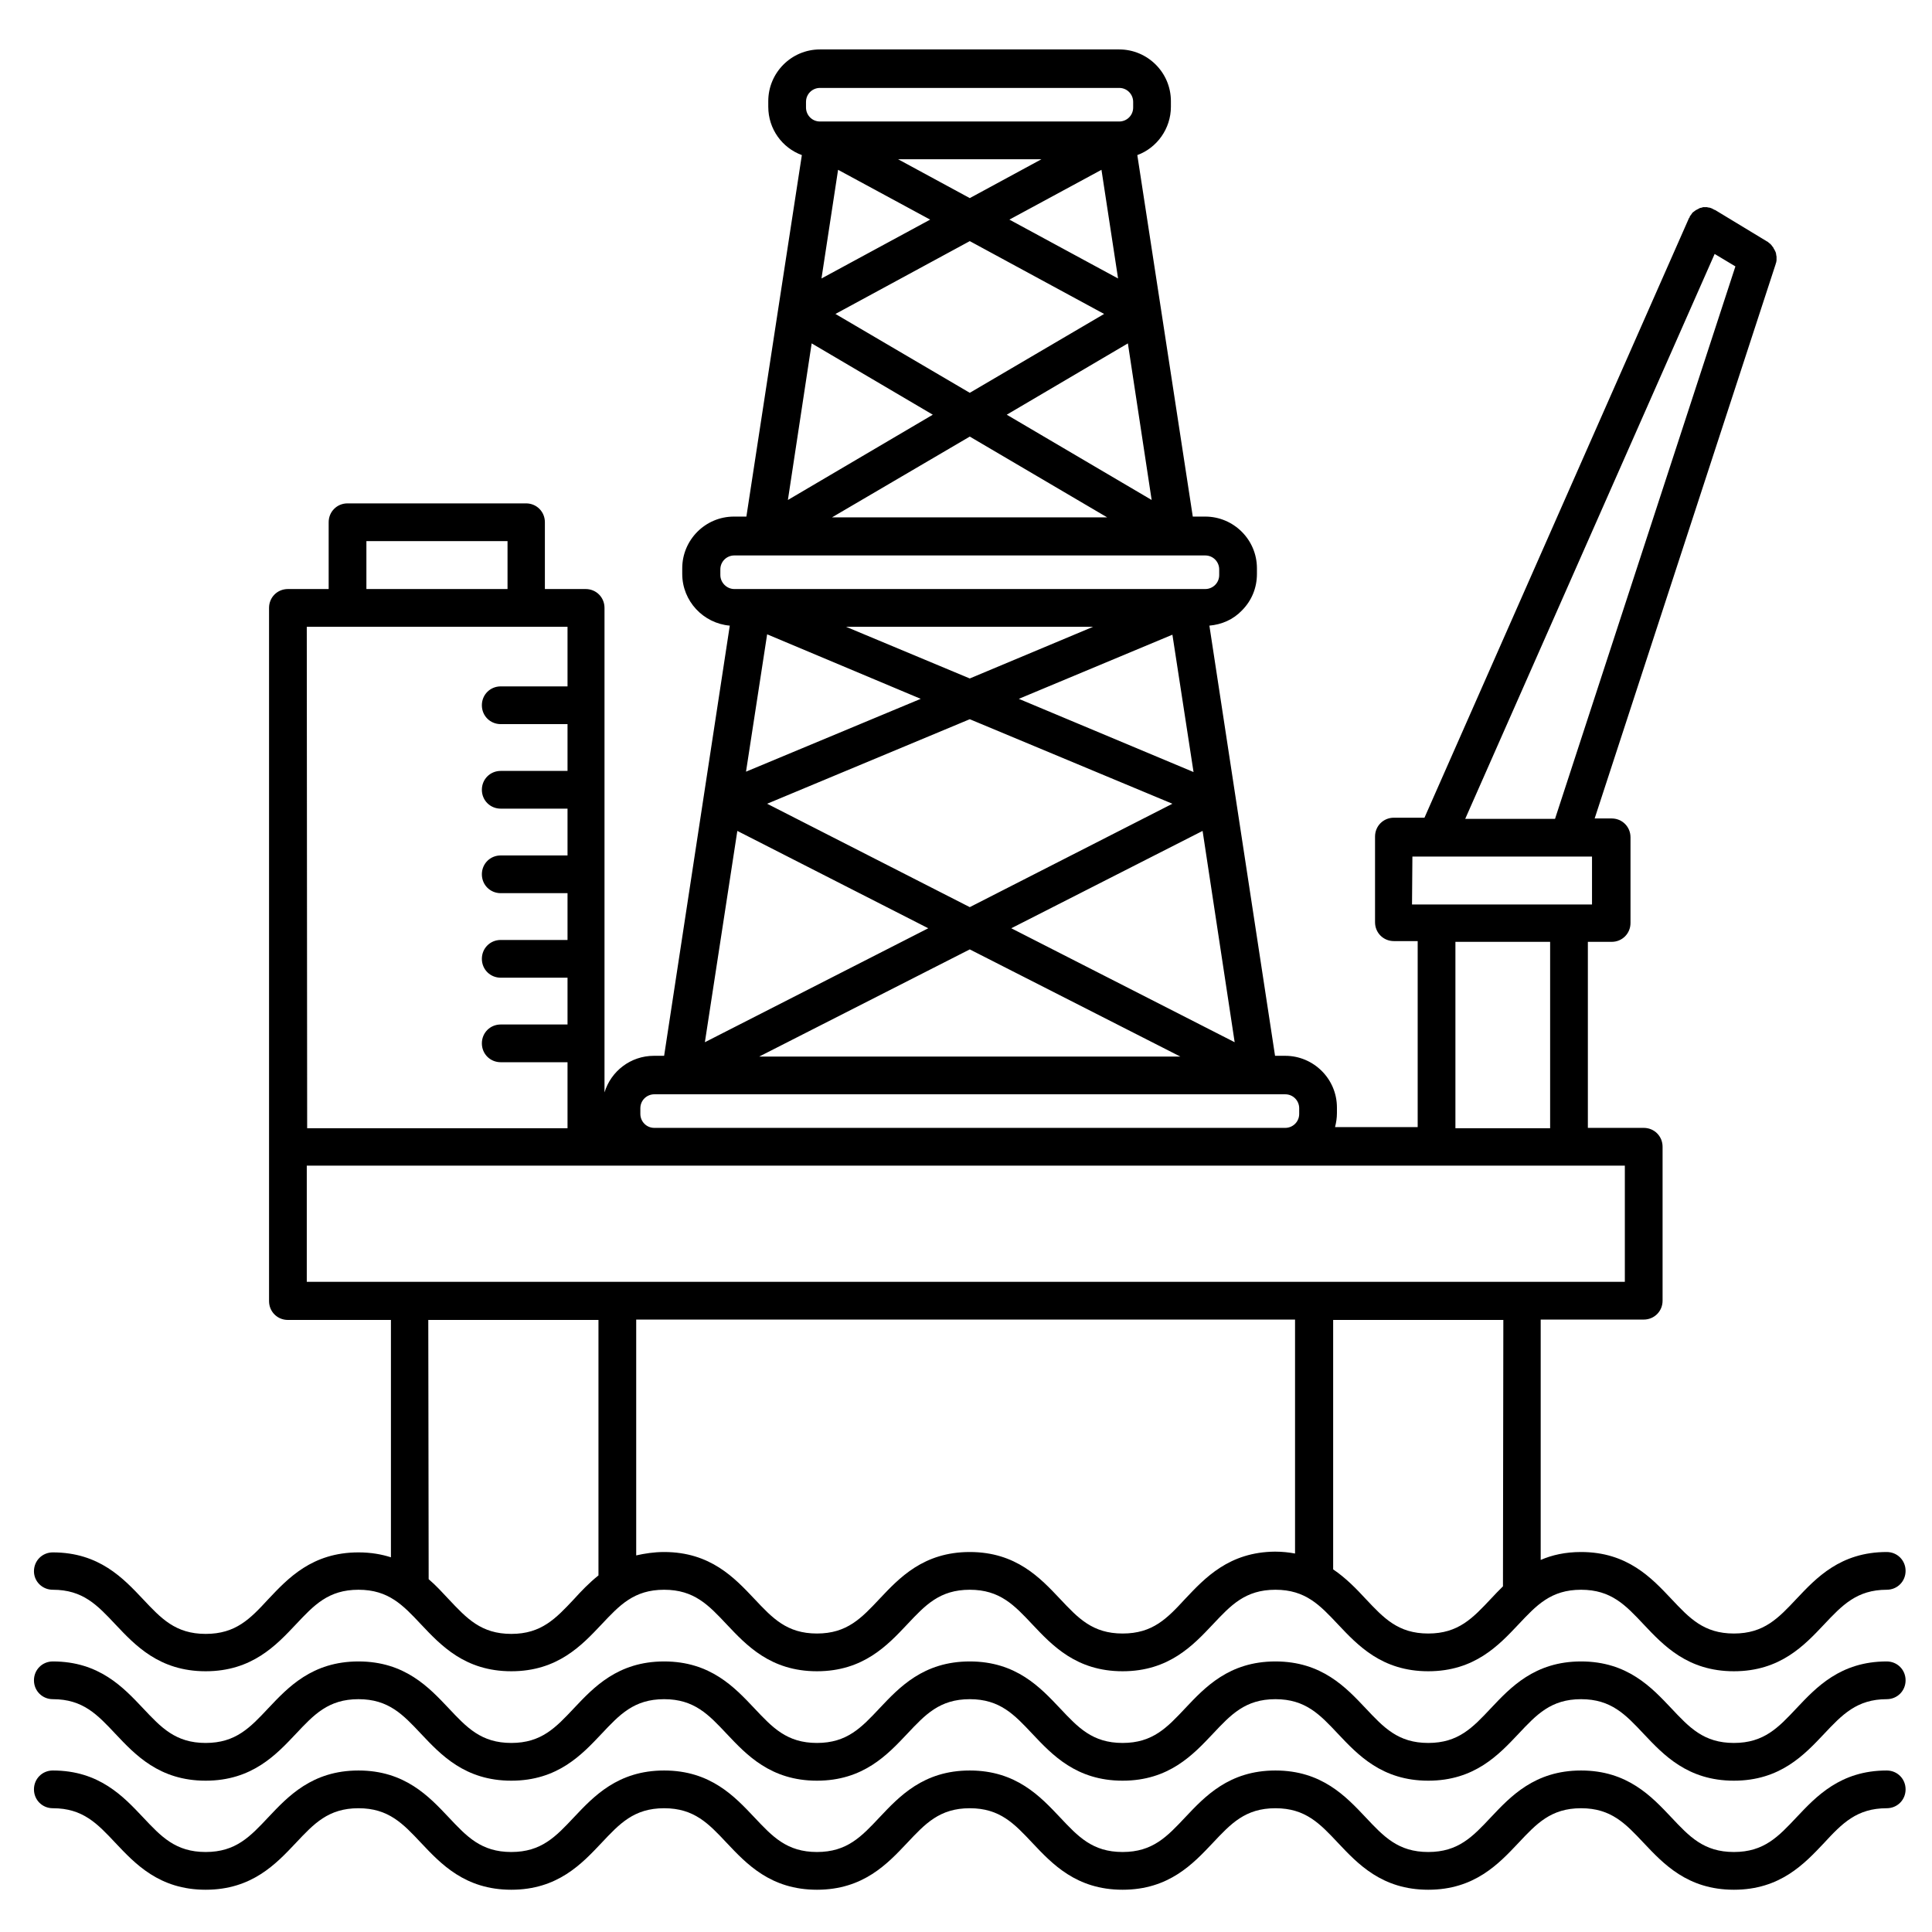 <?xml version="1.0" encoding="utf-8"?>
<!-- Generator: Adobe Illustrator 21.0.2, SVG Export Plug-In . SVG Version: 6.00 Build 0)  -->
<svg version="1.1" id="Capa_1" xmlns="http://www.w3.org/2000/svg" xmlns:xlink="http://www.w3.org/1999/xlink" x="0px" y="0px"
	 viewBox="0 0 512 512" style="enable-background:new 0 0 512 512;" xml:space="preserve">
<g>
	<path d="M14,421.3c8,0,11.8,4.1,16.6,9.2c5.2,5.5,11.6,12.4,23.9,12.4c12.3,0,18.7-6.9,23.9-12.4c4.8-5.1,8.6-9.2,16.6-9.2
		s11.8,4.1,16.6,9.2c5.2,5.5,11.6,12.4,23.9,12.4c12.3,0,18.7-6.9,23.9-12.4c4.8-5.1,8.6-9.2,16.6-9.2s11.8,4.1,16.6,9.2
		c5.2,5.5,11.6,12.4,23.9,12.4c12.3,0,18.7-6.9,23.9-12.4c4.8-5.1,8.6-9.2,16.6-9.2s11.8,4.1,16.6,9.2c5.2,5.5,11.6,12.4,23.9,12.4
		c12.3,0,18.7-6.9,23.9-12.4c4.8-5.1,8.6-9.2,16.6-9.2c8,0,11.8,4.1,16.6,9.2c5.2,5.5,11.6,12.4,23.9,12.4s18.7-6.9,23.9-12.4
		c4.8-5.1,8.6-9.2,16.6-9.2c8,0,11.8,4.1,16.6,9.2c5.2,5.5,11.6,12.4,23.9,12.4s18.7-6.9,23.9-12.4c4.8-5.1,8.7-9.2,16.6-9.2
		c2.8,0,5-2.2,5-5s-2.2-5-5-5c-12.3,0-18.7,6.9-23.9,12.4c-4.8,5.1-8.6,9.2-16.6,9.2c-8,0-11.8-4.1-16.6-9.2
		c-5.2-5.5-11.6-12.4-23.9-12.4c-4.2,0-7.7,0.8-10.7,2.1v-63.7h27.3c2.8,0,5-2.2,5-5v-40.8c0-2.8-2.2-5-5-5h-14.8v-49.3h6.3
		c2.8,0,5-2.2,5-5v-22.7c0-2.8-2.2-5-5-5h-4.5l48-147c0-0.1,0-0.2,0.1-0.3c0-0.2,0.1-0.4,0.1-0.6c0-0.2,0-0.3,0-0.5
		c0-0.2,0-0.3,0-0.5s-0.1-0.3-0.1-0.5c0-0.2,0-0.3-0.1-0.5c0-0.2-0.1-0.3-0.2-0.5c-0.1-0.2-0.1-0.3-0.2-0.4
		c-0.1-0.1-0.2-0.3-0.2-0.4c-0.1-0.1-0.2-0.3-0.3-0.4c-0.1-0.1-0.2-0.3-0.3-0.4c-0.1-0.1-0.2-0.2-0.3-0.3c-0.1-0.1-0.3-0.2-0.5-0.4
		c-0.1-0.1-0.2-0.2-0.3-0.2l-13.7-8.3c-0.1-0.1-0.2-0.1-0.3-0.1c-0.1-0.1-0.2-0.1-0.3-0.2c-0.1,0-0.1,0-0.2-0.1
		c-0.2-0.1-0.3-0.1-0.5-0.2c-0.1,0-0.3-0.1-0.4-0.1c-0.2,0-0.3,0-0.5-0.1c-0.1,0-0.3,0-0.4,0c-0.2,0-0.3,0-0.5,0
		c-0.2,0-0.3,0-0.4,0.1c-0.2,0-0.3,0.1-0.5,0.1c-0.1,0-0.3,0.1-0.4,0.2c-0.2,0.1-0.3,0.1-0.4,0.2c-0.1,0.1-0.3,0.1-0.4,0.2
		c-0.1,0.1-0.3,0.2-0.4,0.3s-0.3,0.2-0.4,0.3c-0.1,0.1-0.2,0.2-0.3,0.4c-0.1,0.1-0.2,0.3-0.3,0.4c0,0.1-0.1,0.1-0.1,0.1
		c-0.1,0.1-0.1,0.2-0.1,0.3s-0.1,0.2-0.2,0.3l-70.1,158.9h-8.1c-2.8,0-5,2.2-5,5v22.7c0,2.8,2.2,5,5,5h6.3v49.3h-21.9
		c0.3-1.2,0.5-2.4,0.5-3.7l0-1.5c0-7.6-6.2-13.7-13.7-13.7h-2.7l-17.4-114c3.3-0.3,6.3-1.6,8.6-4c2.6-2.6,4-6,4-9.7v-1.5
		c0-7.6-6.2-13.7-13.7-13.7h-3.3l-8.4-54.8h0l-6.3-41c5.2-1.9,8.9-7,8.9-12.8v-1.5c0-7.6-6.2-13.7-13.7-13.7h-79.3
		c-7.6,0-13.7,6.2-13.7,13.7v1.5c0,5.9,3.7,10.9,8.9,12.8l-6.3,41v0l-8.4,54.8h-3.3c-7.6,0-13.7,6.2-13.7,13.7v1.5
		c0,7.2,5.6,13.1,12.6,13.7l-17.4,114h-2.7c-6.2,0-11.4,4.1-13.1,9.7V161.1c0-2.8-2.2-5-5-5h-10.8v-17.7c0-2.8-2.2-5-5-5H92.1
		c-2.8,0-5,2.2-5,5v17.7H76.3c-2.8,0-5,2.2-5,5v183.7c0,2.8,2.2,5,5,5h27.3v62.9c-2.5-0.8-5.3-1.3-8.6-1.3
		c-12.3,0-18.7,6.9-23.9,12.4c-4.8,5.2-8.6,9.2-16.6,9.2s-11.8-4.1-16.6-9.2c-5.2-5.5-11.6-12.4-23.9-12.4c-2.8,0-5,2.2-5,5
		C9,419.1,11.2,421.3,14,421.3L14,421.3z M314.1,423.7c-4.8,5.2-8.6,9.2-16.6,9.2c-8,0-11.8-4.1-16.6-9.2
		c-5.2-5.5-11.6-12.4-23.9-12.4s-18.7,6.9-23.9,12.4c-4.8,5.1-8.6,9.2-16.6,9.2c-8,0-11.8-4.1-16.6-9.2
		c-5.2-5.5-11.6-12.4-23.9-12.4c-2.7,0-5.2,0.4-7.4,0.9v-62.5h174.6v62c-1.6-0.3-3.4-0.5-5.3-0.5
		C325.7,411.3,319.3,418.2,314.1,423.7L314.1,423.7z M398.3,420.4c-1.1,1.1-2.2,2.2-3.2,3.3c-4.8,5.1-8.6,9.2-16.6,9.2
		s-11.8-4.1-16.6-9.2c-2.4-2.6-5.2-5.5-8.6-7.8v-66.1h45.1L398.3,420.4z M454.4,67.3l5.5,3.3L412.1,217h-23.8L454.4,67.3z
		 M374.3,227h6.3h0h0h35h0h0h6.3v12.7h-47.7L374.3,227z M385.7,249.6h25.1V299h-25.1V249.6z M318.7,220.2l8.5,56L268,246
		L318.7,220.2z M257,240.4L203.3,213l53.7-22.4l53.7,22.4L257,240.4z M270,185.2l40.7-17l5.6,36.4L270,185.2z M257,179.8l-32.8-13.7
		h65.5L257,179.8z M244,185.2l-46.3,19.3l5.6-36.4L244,185.2z M195.4,220.2L246,246l-59.2,30.2L195.4,220.2z M257,251.6l55.8,28.4
		H201.2L257,251.6z M298.9,91l6.3,41.5l-38.4-22.6L298.9,91z M257,104.1l-35.6-20.9L257,63.9l35.6,19.3L257,104.1z M267.5,58.2
		L291.9,45l4.4,28.8L267.5,58.2z M257,52.5l-19-10.3H276L257,52.5z M246.5,58.2l-28.8,15.6l4.4-28.8L246.5,58.2z M215.1,91
		l32.1,18.9l-38.4,22.6L215.1,91z M257,115.7l36.4,21.4h-72.9L257,115.7z M213.6,27c0-2.1,1.7-3.7,3.7-3.7h79.3
		c2.1,0,3.7,1.7,3.7,3.7v1.5c0,2.1-1.7,3.7-3.7,3.7h-79.3c-2.1,0-3.7-1.7-3.7-3.7V27z M190.9,152.4v-1.5c0-2.1,1.7-3.7,3.7-3.7h7.5
		c0,0,0.1,0,0.1,0c0,0,0.1,0,0.1,0h109.4c0,0,0.1,0,0.1,0c0,0,0.1,0,0.1,0h7.5c2.1,0,3.7,1.7,3.7,3.7v1.5c0,2.1-1.7,3.7-3.7,3.7
		h-4.7h0H199.3h0h-4.7C192.6,156.1,190.9,154.4,190.9,152.4L190.9,152.4z M169.7,293.7c0-2.1,1.7-3.7,3.7-3.7h6.9c0,0,0.1,0,0.1,0
		s0.1,0,0.1,0h153c0,0,0.1,0,0.1,0h0c0,0,0.1,0,0.1,0h6.9c2.1,0,3.7,1.7,3.7,3.7v1.5c0,2.1-1.7,3.7-3.7,3.7H173.4
		c-2.1,0-3.7-1.7-3.7-3.7L169.7,293.7z M97.1,143.4h37.4v12.7H97.1V143.4z M81.3,166.1H92h0.1h0.1h47.3h0h0.1h10.8v15.8h-17.7
		c-2.8,0-5,2.2-5,5c0,2.8,2.2,5,5,5h17.7v12.4h-17.7c-2.8,0-5,2.2-5,5c0,2.8,2.2,5,5,5h17.7v12.4h-17.7c-2.8,0-5,2.2-5,5
		c0,2.8,2.2,5,5,5h17.7v12.4h-17.7c-2.8,0-5,2.2-5,5s2.2,5,5,5h17.7v12.4h-17.7c-2.8,0-5,2.2-5,5s2.2,5,5,5h17.7V299h-69L81.3,166.1
		z M81.3,308.9h349.3v30.8h-27.3h0h-55h0H163.6h0h-55.1h0H81.3L81.3,308.9z M113.5,349.8h45.1v67.7c-2.5,2-4.6,4.2-6.5,6.3
		c-4.8,5.1-8.6,9.2-16.6,9.2c-8,0-11.8-4.1-16.6-9.2c-1.6-1.7-3.3-3.6-5.3-5.3L113.5,349.8z"/>
	<path d="M500,440.3c-12.3,0-18.7,6.9-23.9,12.4c-4.8,5.1-8.6,9.2-16.6,9.2s-11.8-4.1-16.6-9.2c-5.2-5.5-11.6-12.4-23.9-12.4
		s-18.7,6.9-23.9,12.4c-4.8,5.1-8.6,9.2-16.6,9.2c-8,0-11.8-4.1-16.6-9.2c-5.2-5.5-11.6-12.4-23.9-12.4c-12.3,0-18.7,6.9-23.9,12.4
		c-4.8,5.1-8.6,9.2-16.6,9.2c-8,0-11.8-4.1-16.6-9.2c-5.2-5.5-11.6-12.4-23.9-12.4s-18.7,6.9-23.9,12.4c-4.8,5.1-8.6,9.2-16.6,9.2
		c-8,0-11.8-4.1-16.6-9.2c-5.2-5.5-11.6-12.4-23.9-12.4s-18.7,6.9-23.9,12.4c-4.8,5.1-8.6,9.2-16.6,9.2s-11.8-4.1-16.6-9.2
		c-5.2-5.5-11.6-12.4-23.9-12.4c-12.3,0-18.7,6.9-23.9,12.4c-4.8,5.1-8.6,9.2-16.6,9.2s-11.8-4.1-16.6-9.2
		c-5.2-5.5-11.6-12.4-23.9-12.4c-2.8,0-5,2.2-5,5c0,2.8,2.2,5,5,5c8,0,11.8,4.1,16.6,9.2c5.2,5.5,11.6,12.4,23.9,12.4
		c12.3,0,18.7-6.9,23.9-12.4c4.8-5.1,8.6-9.2,16.6-9.2s11.8,4.1,16.6,9.2c5.2,5.5,11.6,12.4,23.9,12.4c12.3,0,18.7-6.9,23.9-12.4
		c4.8-5.1,8.6-9.2,16.6-9.2c8,0,11.8,4.1,16.6,9.2c5.2,5.5,11.6,12.4,23.9,12.4c12.3,0,18.7-6.9,23.9-12.4c4.8-5.1,8.6-9.2,16.6-9.2
		c8,0,11.8,4.1,16.6,9.2c5.2,5.5,11.6,12.4,23.9,12.4c12.3,0,18.7-6.9,23.9-12.4c4.8-5.1,8.6-9.2,16.6-9.2c8,0,11.8,4.1,16.6,9.2
		c5.2,5.5,11.6,12.4,23.9,12.4s18.7-6.9,23.9-12.4c4.8-5.1,8.6-9.2,16.6-9.2c8,0,11.8,4.1,16.6,9.2c5.2,5.5,11.6,12.4,23.9,12.4
		s18.7-6.9,23.9-12.4c4.8-5.1,8.7-9.2,16.6-9.2c2.8,0,5-2.2,5-5S502.8,440.3,500,440.3L500,440.3z"/>
	<path d="M500,469.2c-12.3,0-18.7,6.9-23.9,12.4c-4.8,5.1-8.6,9.2-16.6,9.2s-11.8-4.1-16.6-9.2c-5.2-5.5-11.6-12.4-23.9-12.4
		s-18.7,6.9-23.9,12.4c-4.8,5.1-8.6,9.2-16.6,9.2c-8,0-11.8-4.1-16.6-9.2c-5.2-5.5-11.6-12.4-23.9-12.4c-12.3,0-18.7,6.9-23.9,12.4
		c-4.8,5.1-8.6,9.2-16.6,9.2c-8,0-11.8-4.1-16.6-9.2c-5.2-5.5-11.6-12.4-23.9-12.4s-18.7,6.9-23.9,12.4c-4.8,5.1-8.6,9.2-16.6,9.2
		c-8,0-11.8-4.1-16.6-9.2c-5.2-5.5-11.6-12.4-23.9-12.4s-18.7,6.9-23.9,12.4c-4.8,5.1-8.6,9.2-16.6,9.2s-11.8-4.1-16.6-9.2
		c-5.2-5.5-11.6-12.4-23.9-12.4c-12.3,0-18.7,6.9-23.9,12.4c-4.8,5.1-8.6,9.2-16.6,9.2s-11.8-4.1-16.6-9.2
		c-5.2-5.5-11.6-12.4-23.9-12.4c-2.8,0-5,2.2-5,5c0,2.8,2.2,5,5,5c8,0,11.8,4.1,16.6,9.2c5.2,5.5,11.6,12.4,23.9,12.4
		c12.3,0,18.7-6.9,23.9-12.4c4.8-5.1,8.6-9.2,16.6-9.2s11.8,4.1,16.6,9.2c5.2,5.5,11.6,12.4,23.9,12.4c12.3,0,18.7-6.9,23.9-12.4
		c4.8-5.1,8.6-9.2,16.6-9.2c8,0,11.8,4.1,16.6,9.2c5.2,5.5,11.6,12.4,23.9,12.4c12.3,0,18.7-6.9,23.9-12.4c4.8-5.1,8.6-9.2,16.6-9.2
		c8,0,11.8,4.1,16.6,9.2c5.2,5.5,11.6,12.4,23.9,12.4c12.3,0,18.7-6.9,23.9-12.4c4.8-5.1,8.6-9.2,16.6-9.2c8,0,11.8,4.1,16.6,9.2
		c5.2,5.5,11.6,12.4,23.9,12.4s18.7-6.9,23.9-12.4c4.8-5.1,8.6-9.2,16.6-9.2c8,0,11.8,4.1,16.6,9.2c5.2,5.5,11.6,12.4,23.9,12.4
		s18.7-6.9,23.9-12.4c4.8-5.2,8.7-9.2,16.6-9.2c2.8,0,5-2.2,5-5C505,471.4,502.8,469.2,500,469.2L500,469.2z"/>
</g>
</svg>
